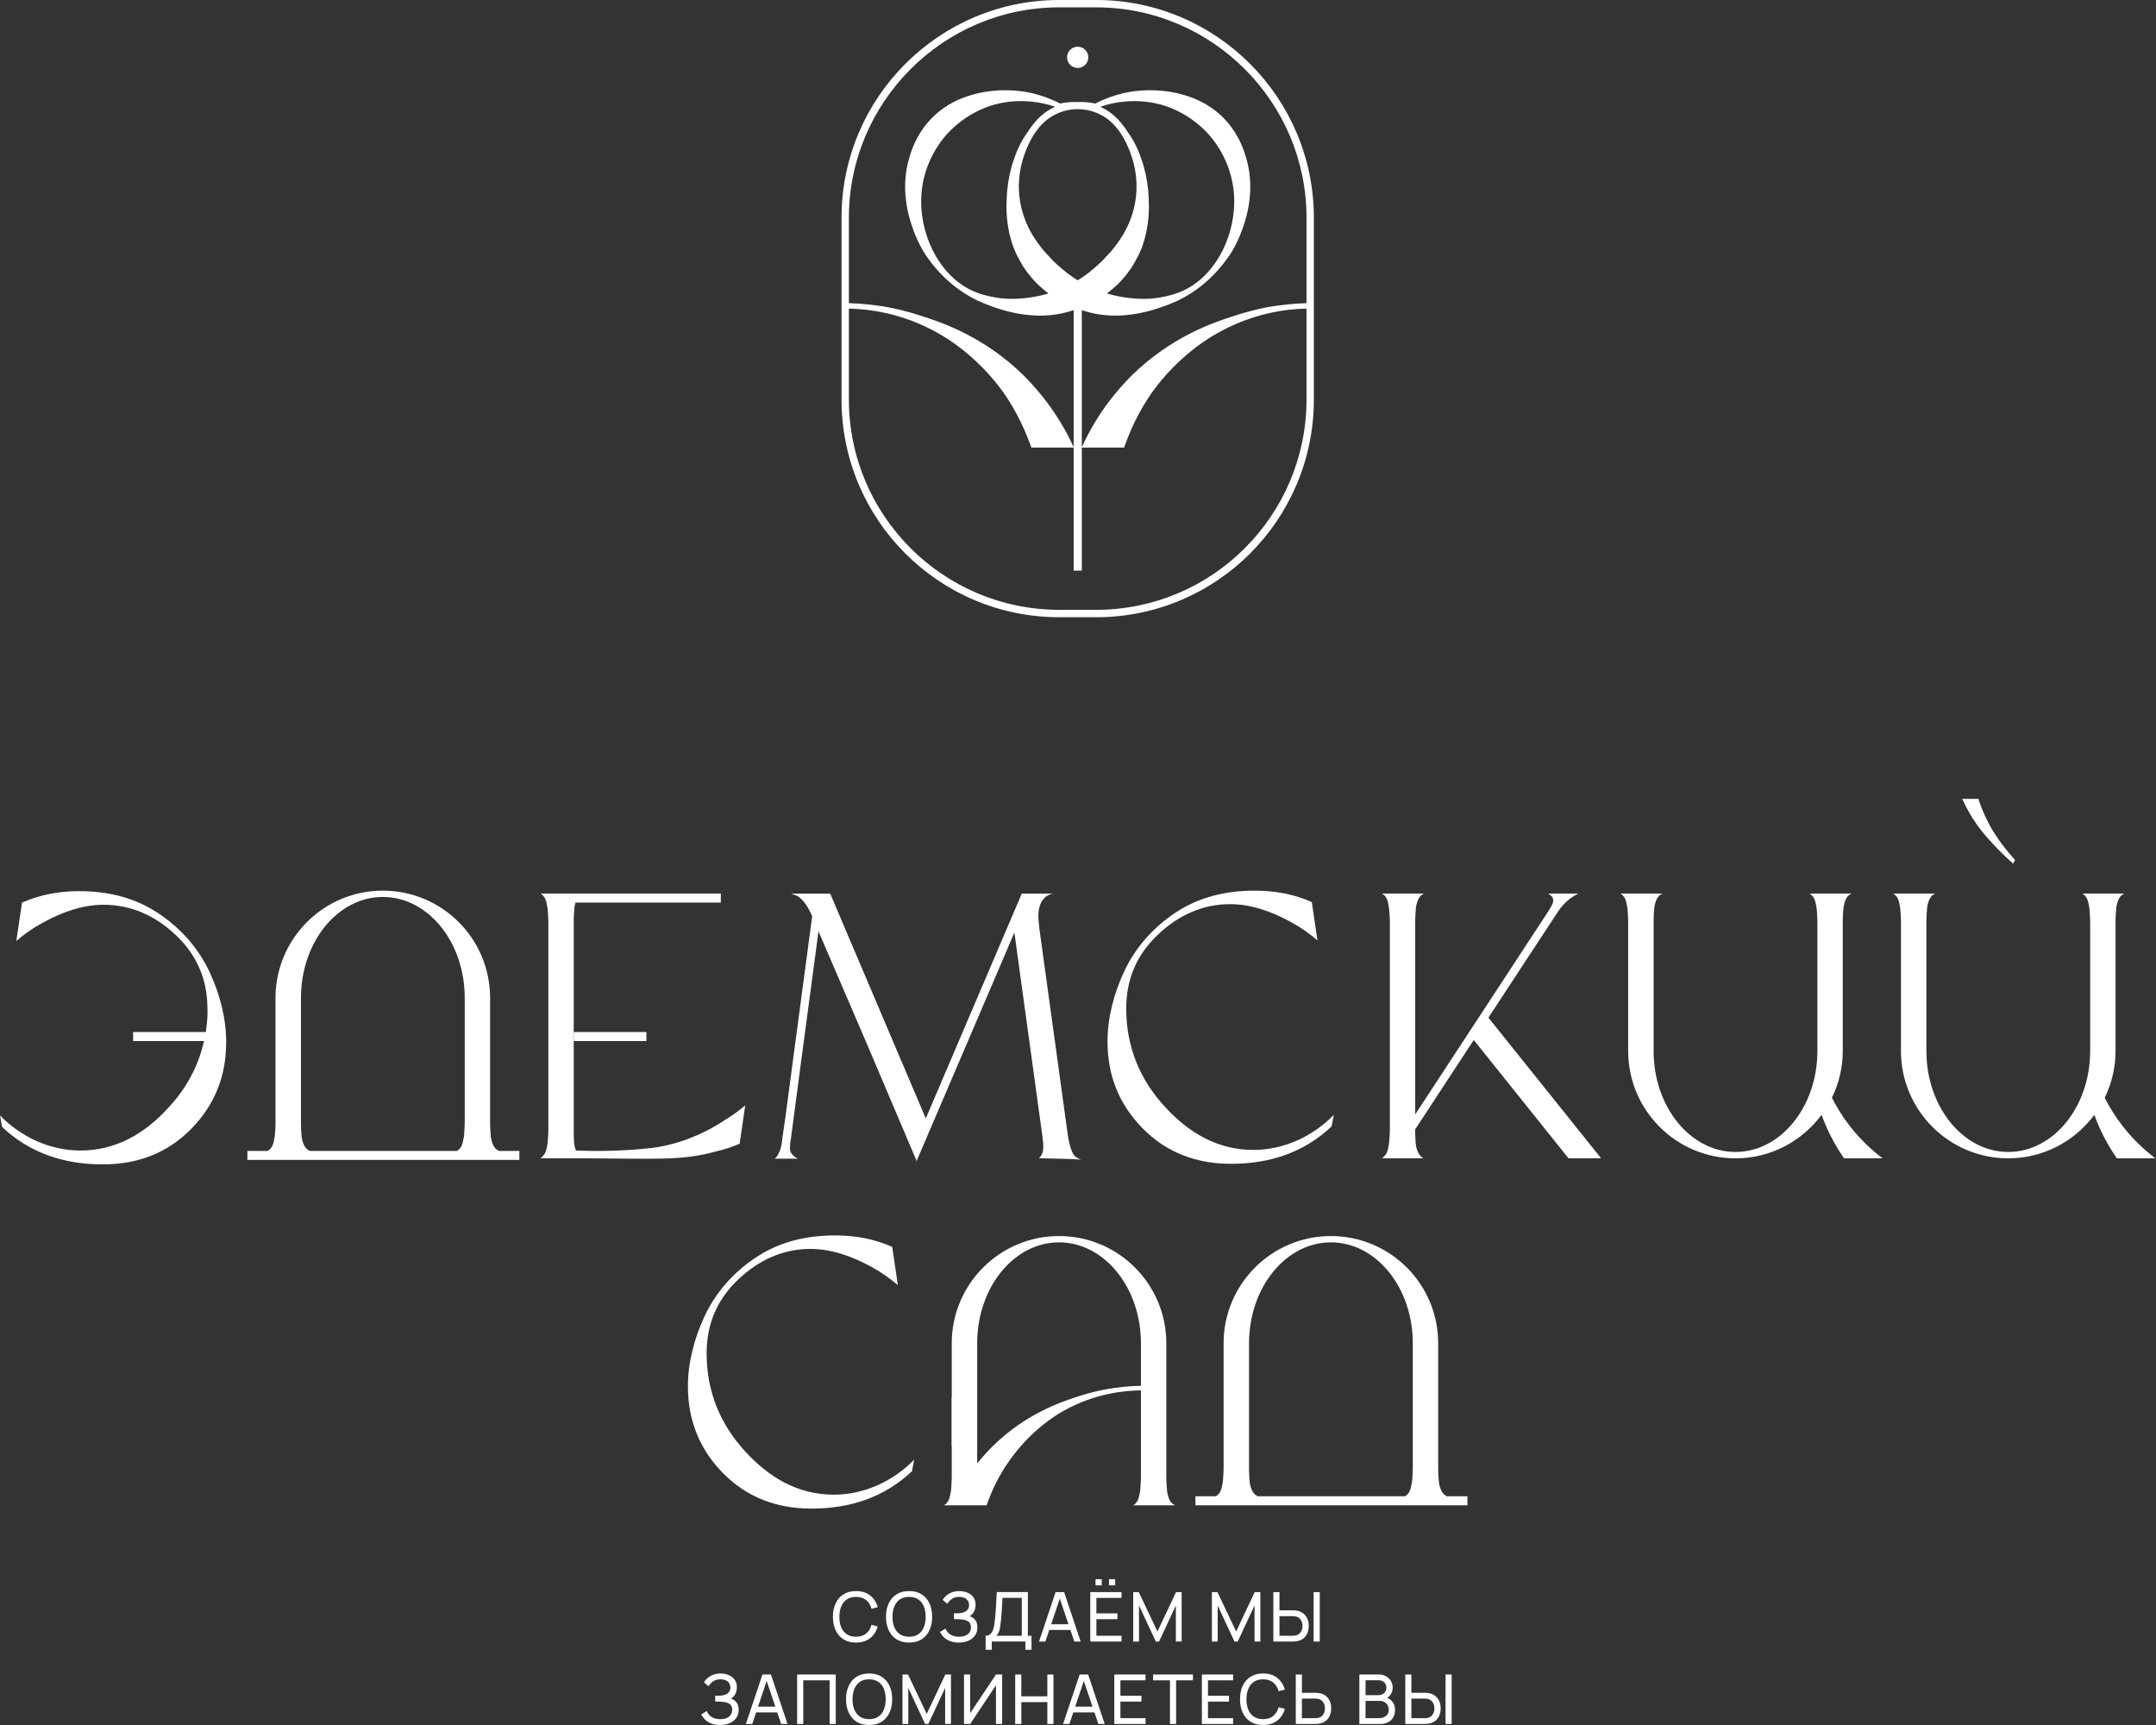 <svg width="205" height="164" viewBox="0 0 205 164" fill="none" xmlns="http://www.w3.org/2000/svg">
<rect x="0" y="0" width="205" height="164" fill="#333333" stroke="none"/>
<path d="M102.469 4.44C101.915 4.44 101.46 4.895 101.46 5.454C101.46 6.009 101.915 6.463 102.469 6.463C103.022 6.463 103.483 6.009 103.483 5.454C103.483 4.895 103.022 4.44 102.469 4.44Z" fill="white"/>
<path d="M124.228 28.822C123.085 28.857 121.756 28.968 120.205 29.265C120.06 29.3 118.731 29.563 117.326 30.041C115.442 30.629 111.385 31.994 107.619 35.684C106.331 36.978 104.372 39.194 102.862 42.516V29.487C103.853 29.819 104.891 30.006 106.033 30.006C108.062 30.006 110.056 29.452 111.939 28.601C113.967 27.639 115.594 26.164 116.847 24.356C117.285 23.727 117.635 23.033 117.92 22.328C118.317 21.331 119.5 18.352 118.474 14.953C118.276 14.294 117.839 12.901 116.644 11.543C113.81 8.331 109.444 8.558 108.692 8.599C107.724 8.645 106.057 8.861 104.151 9.84C103.456 9.695 102.88 9.683 102.489 9.706H102.454C102.064 9.683 101.486 9.695 100.793 9.84C98.886 8.861 97.219 8.645 96.251 8.599C95.499 8.558 91.132 8.331 88.305 11.543C87.104 12.901 86.667 14.294 86.469 14.953C85.443 18.352 86.632 21.331 87.022 22.328C87.308 23.033 87.664 23.727 88.095 24.356C89.349 26.164 90.975 27.639 93.004 28.601C94.887 29.452 96.88 30.006 98.909 30.006C100.052 30.006 101.089 29.819 102.087 29.487V42.516C100.571 39.194 98.612 36.978 97.324 35.684C93.558 31.994 89.5 30.629 87.617 30.041C86.212 29.563 84.883 29.3 84.737 29.265C83.187 28.968 81.857 28.857 80.715 28.822V20.701C80.715 9.706 89.681 0.699 100.717 0.699H104.226C115.262 0.699 124.228 9.706 124.228 20.701V28.822ZM109.17 18.043C109.059 17.046 108.873 16.09 108.54 15.169C108.249 14.242 107.805 13.356 107.252 12.586C106.698 11.735 106.033 10.925 105.112 10.406C104.96 10.33 104.78 10.22 104.628 10.15C106.028 9.654 107.595 9.508 109.071 9.683C112.615 10.12 114.679 12.487 115.07 12.942C115.512 13.467 117.087 15.42 117.326 18.381C117.623 22.037 115.775 26.041 112.633 27.569C111.047 28.338 109.298 28.414 108.802 28.414C107.584 28.414 106.365 28.233 105.258 27.901C105.59 27.639 105.887 27.382 106.22 27.085C106.995 26.315 107.619 25.499 108.062 24.613C108.284 24.246 108.429 23.879 108.581 23.505C109.024 22.287 109.245 20.999 109.245 19.594C109.245 19.081 109.205 18.562 109.17 18.043ZM98.653 23.062C97.464 21.441 96.816 19.465 96.88 17.448C96.921 16.171 97.242 14.912 97.784 13.758C98.151 12.965 98.629 12.219 99.271 11.624C100.116 10.826 101.299 10.377 102.471 10.377C103.649 10.377 104.826 10.826 105.678 11.624C106.313 12.219 106.791 12.965 107.158 13.758C107.701 14.912 108.021 16.171 108.062 17.448C108.126 19.465 107.479 21.441 106.289 23.062C105.958 23.546 105.555 24.024 105.147 24.432C104.926 24.689 104.704 24.91 104.447 25.132C103.818 25.721 103.194 26.204 102.489 26.642C102.483 26.642 102.477 26.636 102.471 26.63C102.466 26.636 102.459 26.642 102.454 26.642C101.754 26.204 101.125 25.721 100.495 25.132C100.238 24.91 100.017 24.689 99.796 24.432C99.388 24.024 98.985 23.546 98.653 23.062ZM96.362 23.505C96.513 23.879 96.659 24.246 96.88 24.613C97.324 25.499 97.953 26.315 98.723 27.085C99.055 27.382 99.353 27.639 99.685 27.901C98.577 28.233 97.359 28.414 96.14 28.414C95.645 28.414 93.896 28.338 92.31 27.569C89.168 26.041 87.32 22.037 87.617 18.381C87.856 15.42 89.43 13.467 89.873 12.942C90.264 12.487 92.328 10.12 95.872 9.683C97.347 9.508 98.915 9.654 100.314 10.15C100.163 10.22 99.982 10.33 99.83 10.406C98.909 10.925 98.245 11.735 97.691 12.586C97.137 13.356 96.694 14.242 96.403 15.169C96.07 16.09 95.884 17.046 95.773 18.043C95.738 18.562 95.697 19.081 95.697 19.594C95.697 20.999 95.918 22.287 96.362 23.505ZM124.228 37.975C124.228 49.01 115.262 57.977 104.226 57.977H100.717C89.681 57.977 80.715 49.01 80.715 37.975V29.341C82.673 29.376 85.88 29.784 89.238 31.702C89.902 32.069 92.823 33.766 95.33 37.199C96.77 39.228 97.58 41.187 98.064 42.551H102.087V54.252H102.862V42.551H106.885C107.363 41.187 108.173 39.228 109.613 37.199C112.125 33.766 115.04 32.069 115.705 31.702C119.063 29.784 122.269 29.376 124.228 29.341V37.975ZM104.226 0H100.717C89.278 0 80.015 9.298 80.015 20.701V37.975C80.015 49.419 89.278 58.682 100.717 58.682H104.226C115.664 58.682 124.927 49.419 124.927 37.975V20.701C124.927 9.298 115.664 0 104.226 0Z" fill="white"/>
<path d="M86.922 138.774C84.934 140.815 82.177 142.103 79.285 142.103C75.863 142.103 73.123 140.459 70.902 138.04C68.459 135.416 67.188 132.251 67.188 128.666C67.188 125.85 68.203 123.495 70.255 121.588C72.144 119.81 74.429 118.738 77.064 118.738C79.116 118.738 81.116 119.484 82.87 120.452C83.774 120.941 84.608 121.53 85.371 122.183C85.191 120.971 85.01 119.758 84.835 118.546C83.168 117.793 81.343 117.455 79.408 117.455C76.656 117.455 74.068 118.061 71.794 119.6C69.712 121.005 68.063 122.859 66.99 125.139C66.016 127.249 65.41 129.505 65.41 131.814C65.41 135.003 66.489 137.725 68.698 140.005C71.018 142.389 73.904 143.427 77.163 143.427C80.848 143.427 84.106 142.343 86.718 139.865C86.782 139.503 86.858 139.136 86.922 138.774Z" fill="white"/>
<path d="M134.334 139.638C134.334 139.906 134.3 140.372 134.27 140.815C134.194 141.212 134.131 141.719 133.903 141.987C133.798 142.121 133.699 142.186 133.6 142.255H119.602C119.503 142.226 119.434 142.151 119.334 142.086C119.031 141.818 118.891 141.352 118.828 140.944C118.792 140.512 118.763 140.04 118.763 139.778V127.716C118.763 122.411 122.249 118.114 126.546 118.114C130.854 118.114 134.334 122.411 134.334 127.716V139.638ZM137.593 142.255C137.494 142.226 137.418 142.151 137.319 142.086C137.022 141.818 136.882 141.352 136.818 140.944C136.783 140.512 136.748 140.04 136.748 139.778V127.716C136.748 122.079 132.183 117.514 126.546 117.514C120.915 117.514 116.344 122.079 116.344 127.716V139.638C116.344 139.906 116.315 140.372 116.28 140.815C116.216 141.212 116.14 141.719 115.913 141.987C115.807 142.121 115.708 142.186 115.609 142.255H113.668V143.113H139.529V142.255H137.593Z" fill="white"/>
<path d="M104.823 132.153C104.7 132.176 103.611 132.397 102.451 132.776C100.894 133.29 97.53 134.409 94.429 137.457C93.985 137.883 93.467 138.443 92.913 139.137V127.716C92.913 122.411 96.399 118.114 100.696 118.114C104.998 118.114 108.484 122.411 108.484 127.716V131.75C107.499 131.768 106.251 131.861 104.823 132.153ZM108.484 140.495C108.484 140.763 108.449 141.236 108.42 141.667C108.35 142.075 108.286 142.576 108.053 142.844C107.954 142.979 107.849 143.048 107.75 143.113H111.737C111.638 143.078 111.574 143.013 111.469 142.949C111.166 142.681 111.038 142.203 110.973 141.807C110.938 141.363 110.898 140.897 110.898 140.629V127.716C110.898 122.079 106.333 117.514 100.696 117.514C95.064 117.514 90.494 122.079 90.494 127.716V132.841H90.476V137.493H90.494V140.495C90.494 140.763 90.465 141.236 90.43 141.667C90.365 142.075 90.296 142.576 90.062 142.844C89.963 142.979 89.858 143.048 89.759 143.113H93.811C94.195 141.993 94.866 140.396 96.079 138.723C98.142 135.86 100.544 134.455 101.104 134.147C104.089 132.462 106.916 132.205 108.484 132.187V140.495Z" fill="white"/>
<path d="M126.819 105.996C124.831 108.036 122.074 109.325 119.182 109.325C115.76 109.325 113.02 107.681 110.799 105.262C108.356 102.638 107.085 99.472 107.085 95.888C107.085 93.072 108.1 90.717 110.152 88.81C112.041 87.032 114.326 85.959 116.961 85.959C119.013 85.959 121.013 86.705 122.767 87.673C123.671 88.163 124.505 88.752 125.268 89.404C125.088 88.192 124.907 86.98 124.732 85.767C123.065 85.015 121.24 84.677 119.305 84.677C116.553 84.677 113.965 85.283 111.685 86.822C109.609 88.227 107.96 90.081 106.887 92.361C105.913 94.471 105.307 96.727 105.307 99.035C105.307 102.225 106.386 104.947 108.595 107.226C110.915 109.611 113.801 110.648 117.06 110.648C120.745 110.648 124.003 109.564 126.615 107.086C126.679 106.725 126.755 106.358 126.819 105.996Z" fill="white"/>
<path d="M175.904 107.076C175.17 106.138 174.616 105.211 174.184 104.365C174.843 103.025 175.216 101.521 175.216 99.923V87.436C175.216 87.168 175.251 86.701 175.292 86.258C175.356 85.856 175.484 85.384 175.787 85.116C175.892 85.052 175.956 84.987 176.056 84.952H172.068C172.167 85.017 172.26 85.093 172.365 85.221C172.605 85.489 172.668 85.99 172.739 86.398C172.767 86.829 172.803 87.302 172.803 87.57V99.923C172.803 105.217 169.316 109.519 165.014 109.519C160.718 109.519 157.231 105.217 157.231 99.923V87.436C157.231 87.168 157.26 86.701 157.301 86.258C157.365 85.856 157.499 85.384 157.803 85.116C157.907 85.052 157.972 84.987 158.071 84.952H154.077C154.177 85.017 154.281 85.093 154.38 85.221C154.614 85.489 154.683 85.99 154.748 86.398C154.783 86.829 154.812 87.302 154.812 87.57V99.923C154.812 105.549 159.382 110.125 165.014 110.125C168.378 110.125 171.339 108.493 173.199 105.992C173.479 106.75 173.811 107.525 174.237 108.318C174.505 108.825 174.872 109.449 175.339 110.125H179.005C178.102 109.438 176.971 108.446 175.904 107.076Z" fill="white"/>
<path d="M102.793 110.256C102.525 110.157 102.257 110.023 102.093 109.784C101.79 109.381 101.552 108.21 101.517 107.807L98.835 88.342C98.8 87.94 98.73 87.502 98.73 87.1C98.73 85.859 99.266 85.083 100.176 84.955H97.156L88.026 106.332L78.938 84.955H75.207C75.411 85.019 75.574 85.083 75.743 85.153C76.454 85.497 76.967 86.494 77.224 87.118L74.694 106.094L74.396 108.175C74.367 108.443 74.332 108.781 74.233 109.148C74.128 109.48 74 109.854 73.732 110.087L73.662 110.157H75.859C75.556 109.993 75.183 109.731 75.125 109.346C75.096 109.195 75.12 108.962 75.137 108.688C75.143 108.635 75.149 108.589 75.149 108.542H75.166L76.04 101.92L77.824 88.546C79.317 92.014 80.821 95.495 82.319 98.993C83.928 102.776 85.531 106.548 87.129 110.308V110.437C89.117 105.79 91.105 101.144 93.098 96.498L96.451 88.657L99.103 107.936C99.138 108.315 99.202 108.682 99.202 109.014C99.202 109.522 99.062 109.889 98.771 110.116C99.907 110.157 101.854 110.157 102.793 110.256Z" fill="white"/>
<path d="M201.841 107.076C201.107 106.138 200.553 105.211 200.121 104.365C200.78 103.025 201.153 101.521 201.153 99.923V87.436C201.153 87.168 201.188 86.701 201.229 86.258C201.293 85.856 201.421 85.384 201.725 85.116C201.829 85.052 201.893 84.987 201.993 84.952H198.005C198.104 85.017 198.198 85.093 198.302 85.221C198.542 85.489 198.605 85.99 198.676 86.398C198.704 86.829 198.74 87.302 198.74 87.57V99.923C198.74 105.217 195.253 109.519 190.951 109.519C186.655 109.519 183.168 105.217 183.168 99.923V87.436C183.168 87.168 183.197 86.701 183.239 86.258C183.302 85.856 183.436 85.384 183.74 85.116C183.845 85.052 183.909 84.987 184.008 84.952H180.015C180.114 85.017 180.218 85.093 180.318 85.221C180.551 85.489 180.621 85.99 180.685 86.398C180.72 86.829 180.749 87.302 180.749 87.57V99.923C180.749 105.549 185.319 110.125 190.951 110.125C194.315 110.125 197.276 108.493 199.136 105.992C199.416 106.75 199.748 107.525 200.174 108.318C200.442 108.825 200.809 109.449 201.276 110.125H204.942C204.039 109.438 202.908 108.446 201.841 107.076Z" fill="white"/>
<path d="M189.993 80.754C190.53 81.308 191.072 81.803 191.416 82.106L191.602 81.757C191.229 81.36 190.862 80.929 190.5 80.451C189.923 79.698 189.545 79.075 189.445 78.912C189.049 78.241 188.536 77.251 188.11 75.95H186.571C187.037 76.982 187.539 77.775 187.941 78.358C188.676 79.395 189.416 80.153 189.993 80.754Z" fill="white"/>
<path d="M44.188 106.8C44.188 107.068 44.153 107.534 44.124 107.978C44.048 108.374 43.984 108.881 43.757 109.149C43.652 109.284 43.553 109.348 43.454 109.418H29.456C29.357 109.388 29.287 109.313 29.188 109.249C28.885 108.981 28.745 108.514 28.681 108.106C28.646 107.675 28.616 107.202 28.616 106.94V94.878C28.616 89.573 32.103 85.276 36.399 85.276C40.708 85.276 44.188 89.573 44.188 94.878V106.8ZM47.447 109.418C47.348 109.388 47.272 109.313 47.173 109.249C46.875 108.981 46.736 108.514 46.672 108.106C46.636 107.675 46.601 107.202 46.601 106.94V94.878C46.601 89.241 42.037 84.676 36.399 84.676C30.768 84.676 26.197 89.241 26.197 94.878V106.8C26.197 107.068 26.168 107.534 26.133 107.978C26.069 108.374 25.993 108.881 25.766 109.149C25.661 109.284 25.562 109.348 25.463 109.418H23.521V110.275H49.382V109.418H47.447Z" fill="white"/>
<path d="M141.524 96.752C142.579 95.143 143.634 93.534 144.689 91.925L148.193 86.591C148.368 86.329 148.636 85.996 149.009 85.664C149.399 85.314 149.784 85.098 150.076 84.953H147.225L147.505 85.18C147.628 85.279 147.686 85.43 147.686 85.646C147.686 85.746 147.656 85.833 147.598 85.967C147.481 86.229 147.324 86.498 147.143 86.754L134.563 105.951V87.436C134.563 87.162 134.604 86.696 134.633 86.258C134.703 85.856 134.831 85.384 135.134 85.122C135.239 85.052 135.303 84.988 135.402 84.953H131.409C131.508 85.017 131.613 85.081 131.712 85.221C131.951 85.489 132.015 85.996 132.079 86.398C132.115 86.83 132.155 87.302 132.155 87.57V107.502C132.155 107.805 132.115 108.242 132.079 108.644C132.015 109.088 131.951 109.554 131.712 109.822C131.613 109.95 131.508 110.055 131.38 110.12H135.338C135.134 109.991 134.971 109.822 134.872 109.618C134.703 109.315 134.633 108.977 134.604 108.644C134.574 108.376 134.574 108.079 134.563 107.764V107.368C136.423 104.541 138.27 101.707 140.13 98.874L149.137 110.12H152.239L141.524 96.752Z" fill="white"/>
<path d="M19.932 92.413C18.854 90.128 17.215 88.286 15.134 86.881C12.849 85.33 10.266 84.724 7.509 84.724C5.585 84.724 3.755 85.074 2.093 85.814C1.912 87.032 1.732 88.245 1.551 89.464C2.315 88.799 3.148 88.216 4.052 87.732C5.812 86.759 7.8 86.018 9.852 86.018C12.499 86.018 14.779 87.079 16.668 88.857C17.659 89.778 18.399 90.793 18.906 91.924C19.658 93.58 19.71 95.008 19.728 95.94C19.739 96.215 19.746 97.013 19.565 98.115H12.656V98.972H19.396C19.238 99.666 19.017 100.435 18.673 101.251C17.781 103.368 16.545 104.732 16.014 105.309C13.799 107.74 11.059 109.384 7.637 109.384C4.751 109.384 1.982 108.084 0 106.049C0.07 106.417 0.134 106.778 0.198 107.139C2.816 109.617 6.075 110.702 9.765 110.702C13.018 110.702 15.909 109.669 18.218 107.285C20.439 105 21.506 102.283 21.506 99.088C21.506 96.78 20.906 94.53 19.932 92.413Z" fill="white"/>
<path d="M54.554 98.975H61.462V98.118H54.554V98.975Z" fill="white"/>
<path d="M68.707 106.613C68.713 106.613 68.719 106.613 68.73 106.618C67.04 107.697 64.807 108.747 62.09 109.126C61.647 109.172 61.198 109.219 60.749 109.26C60.732 109.26 60.714 109.26 60.697 109.265H60.674C58.598 109.44 56.628 109.458 54.762 109.382C54.669 109.143 54.61 108.898 54.587 108.642C54.559 108.373 54.559 108.082 54.552 107.762V87.439C54.552 87.171 54.587 86.699 54.617 86.261C54.646 86.115 54.681 85.964 54.727 85.812H68.538V84.95H51.393C51.497 85.014 51.596 85.089 51.696 85.218C51.935 85.486 52.005 85.993 52.069 86.395C52.104 86.833 52.139 87.299 52.139 87.567V107.499C52.139 107.802 52.104 108.245 52.069 108.642C52.005 109.085 51.935 109.551 51.696 109.819C51.596 109.953 51.497 110.053 51.364 110.122H55.328C62.44 110.146 64.597 110.361 67.803 109.545C67.902 109.516 68.037 109.481 68.165 109.446C68.911 109.271 69.634 109.05 70.328 108.735L70.858 105.086C70.205 105.657 69.471 106.164 68.707 106.613Z" fill="white"/>
<path d="M81.389 156.163C80.921 156.163 80.524 156.06 80.197 155.853C79.871 155.646 79.622 155.36 79.452 154.991C79.281 154.623 79.195 154.198 79.195 153.714C79.195 153.231 79.281 152.806 79.452 152.438C79.622 152.07 79.871 151.783 80.197 151.575C80.524 151.369 80.921 151.266 81.389 151.266C81.934 151.266 82.381 151.404 82.733 151.681C83.084 151.957 83.326 152.329 83.459 152.797L82.868 152.954C82.773 152.603 82.602 152.327 82.356 152.124C82.11 151.922 81.788 151.821 81.389 151.821C81.038 151.821 80.747 151.9 80.514 152.059C80.281 152.218 80.106 152.44 79.988 152.724C79.871 153.008 79.811 153.338 79.809 153.714C79.806 154.089 79.865 154.418 79.982 154.702C80.099 154.986 80.276 155.209 80.511 155.368C80.746 155.529 81.038 155.608 81.389 155.608C81.788 155.608 82.11 155.507 82.356 155.303C82.602 155.1 82.773 154.824 82.868 154.475L83.459 154.632C83.326 155.098 83.084 155.47 82.733 155.747C82.381 156.025 81.934 156.163 81.389 156.163Z" fill="white"/>
<path d="M86.437 155.608C86.788 155.611 87.08 155.532 87.314 155.371C87.548 155.212 87.723 154.989 87.84 154.704C87.956 154.419 88.014 154.089 88.014 153.714C88.014 153.338 87.956 153.009 87.84 152.725C87.723 152.442 87.548 152.221 87.314 152.063C87.08 151.903 86.788 151.823 86.437 151.821C86.087 151.819 85.796 151.897 85.564 152.056C85.332 152.215 85.157 152.437 85.04 152.722C84.922 153.007 84.862 153.338 84.86 153.714C84.858 154.089 84.916 154.418 85.033 154.7C85.151 154.984 85.327 155.205 85.561 155.365C85.795 155.525 86.087 155.606 86.437 155.608ZM86.437 156.163C85.969 156.163 85.572 156.06 85.246 155.854C84.919 155.646 84.67 155.36 84.5 154.991C84.329 154.623 84.243 154.198 84.243 153.714C84.243 153.231 84.329 152.806 84.5 152.438C84.67 152.07 84.919 151.783 85.246 151.575C85.572 151.369 85.969 151.266 86.437 151.266C86.908 151.266 87.306 151.369 87.632 151.575C87.959 151.783 88.207 152.07 88.377 152.438C88.546 152.806 88.632 153.231 88.632 153.714C88.632 154.198 88.546 154.623 88.377 154.991C88.207 155.36 87.959 155.646 87.632 155.854C87.306 156.06 86.908 156.163 86.437 156.163Z" fill="white"/>
<path d="M91.169 156.163C90.847 156.163 90.566 156.116 90.328 156.022C90.09 155.927 89.892 155.803 89.737 155.649C89.581 155.496 89.463 155.331 89.382 155.154L89.899 154.834C89.95 154.972 90.032 155.099 90.141 155.216C90.251 155.334 90.393 155.428 90.566 155.501C90.739 155.573 90.948 155.608 91.192 155.608C91.44 155.608 91.648 155.57 91.815 155.492C91.983 155.415 92.109 155.31 92.193 155.176C92.276 155.042 92.318 154.888 92.318 154.714C92.318 154.516 92.269 154.363 92.171 154.255C92.073 154.147 91.942 154.071 91.778 154.026C91.613 153.982 91.432 153.956 91.234 153.949C91.079 153.943 90.968 153.939 90.901 153.937C90.834 153.935 90.788 153.933 90.765 153.933H90.702V153.378H90.826C90.889 153.378 90.955 153.377 91.025 153.376C91.095 153.375 91.15 153.374 91.192 153.371C91.483 153.356 91.715 153.282 91.887 153.148C92.059 153.014 92.145 152.83 92.145 152.595C92.145 152.351 92.057 152.16 91.882 152.023C91.707 151.886 91.479 151.817 91.198 151.817C90.932 151.817 90.707 151.879 90.52 152.003C90.334 152.128 90.186 152.288 90.075 152.484L89.627 152.102C89.78 151.86 89.992 151.66 90.263 151.502C90.534 151.344 90.851 151.266 91.214 151.266C91.415 151.266 91.608 151.292 91.794 151.345C91.98 151.399 92.145 151.479 92.291 151.587C92.435 151.695 92.55 151.831 92.635 151.995C92.72 152.16 92.762 152.354 92.762 152.578C92.762 152.82 92.711 153.034 92.609 153.221C92.506 153.409 92.372 153.553 92.207 153.656C92.436 153.732 92.614 153.859 92.743 154.034C92.871 154.211 92.935 154.44 92.935 154.72C92.935 155.014 92.861 155.269 92.711 155.484C92.562 155.7 92.355 155.867 92.089 155.985C91.824 156.104 91.517 156.163 91.169 156.163Z" fill="white"/>
<path d="M94.738 155.514H97.154V151.915L95.319 151.912C95.306 152.165 95.293 152.406 95.281 152.639C95.27 152.871 95.255 153.104 95.237 153.339C95.22 153.574 95.198 153.823 95.172 154.087C95.148 154.331 95.121 154.541 95.092 154.718C95.063 154.896 95.02 155.049 94.966 155.176C94.912 155.303 94.836 155.416 94.738 155.514ZM93.719 156.85V155.514C93.891 155.514 94.031 155.47 94.138 155.383C94.246 155.296 94.331 155.178 94.391 155.029C94.453 154.88 94.499 154.712 94.53 154.524C94.562 154.337 94.588 154.143 94.607 153.943C94.635 153.661 94.659 153.386 94.677 153.12C94.695 152.855 94.712 152.58 94.728 152.294C94.743 152.009 94.761 151.698 94.78 151.36L97.735 151.363V155.514H98.078V156.85H97.497V156.065H94.3V156.85H93.719Z" fill="white"/>
<path d="M99.554 154.42H101.996V154.965H99.554V154.42ZM98.796 156.066L100.37 151.364H101.18L102.754 156.066H102.149L100.677 151.703H100.86L99.4 156.066H98.796Z" fill="white"/>
<path d="M105.447 150.136H106.035V150.724H105.447V150.136ZM104.168 150.136H104.756V150.724H104.168V150.136ZM103.668 156.066V151.364H106.64V151.916H104.249V153.388H106.247V153.94H104.249V155.514H106.64V156.066H103.668Z" fill="white"/>
<path d="M107.75 156.066V151.364H108.279L110.055 155.109L111.822 151.364H112.357V156.062H111.805V152.64L110.209 156.066H109.899L108.301 152.64V156.066H107.75Z" fill="white"/>
<path d="M115.231 156.066V151.364H115.759L117.536 155.109L119.303 151.364H119.838V156.062H119.286V152.64L117.689 156.066H117.379L115.782 152.64V156.066H115.231Z" fill="white"/>
<path d="M124.905 151.364H125.487V156.066H124.905V151.364ZM121.657 155.514H122.914C122.955 155.514 123.002 155.511 123.056 155.507C123.109 155.503 123.159 155.495 123.208 155.484C123.358 155.45 123.48 155.386 123.575 155.293C123.67 155.201 123.739 155.092 123.782 154.967C123.825 154.842 123.848 154.713 123.848 154.583C123.848 154.453 123.825 154.325 123.782 154.199C123.739 154.074 123.67 153.965 123.575 153.871C123.48 153.778 123.358 153.715 123.208 153.682C123.159 153.669 123.109 153.661 123.056 153.657C123.002 153.654 122.955 153.652 122.914 153.652H121.657V155.514ZM121.075 156.066V151.364H121.657V153.1H122.933C122.979 153.1 123.033 153.102 123.096 153.106C123.159 153.109 123.221 153.116 123.28 153.127C123.532 153.166 123.745 153.253 123.918 153.388C124.091 153.523 124.221 153.694 124.31 153.899C124.398 154.104 124.442 154.333 124.442 154.583C124.442 154.831 124.399 155.058 124.311 155.264C124.224 155.47 124.094 155.641 123.921 155.776C123.748 155.913 123.534 156 123.28 156.039C123.221 156.048 123.159 156.054 123.096 156.059C123.033 156.064 122.979 156.066 122.933 156.066H121.075Z" fill="white"/>
<path d="M68.47 164C68.148 164 67.868 163.953 67.629 163.858C67.391 163.763 67.194 163.639 67.038 163.486C66.883 163.332 66.765 163.167 66.684 162.991L67.2 162.671C67.252 162.808 67.334 162.936 67.443 163.053C67.553 163.171 67.695 163.265 67.868 163.337C68.041 163.409 68.249 163.445 68.493 163.445C68.741 163.445 68.949 163.406 69.117 163.329C69.284 163.252 69.41 163.146 69.494 163.012C69.578 162.878 69.62 162.725 69.62 162.55C69.62 162.352 69.571 162.199 69.473 162.092C69.375 161.984 69.244 161.908 69.079 161.863C68.915 161.818 68.734 161.793 68.535 161.786C68.381 161.78 68.27 161.775 68.203 161.773C68.135 161.771 68.09 161.77 68.067 161.77H68.003V161.214H68.128C68.191 161.214 68.257 161.214 68.327 161.213C68.396 161.212 68.452 161.21 68.493 161.208C68.785 161.193 69.017 161.118 69.189 160.984C69.361 160.851 69.446 160.666 69.446 160.431C69.446 160.187 69.359 159.997 69.184 159.859C69.008 159.723 68.78 159.654 68.5 159.654C68.234 159.654 68.008 159.716 67.822 159.84C67.636 159.964 67.487 160.124 67.376 160.32L66.929 159.938C67.082 159.696 67.293 159.497 67.564 159.339C67.835 159.181 68.152 159.102 68.516 159.102C68.716 159.102 68.909 159.129 69.096 159.182C69.282 159.236 69.447 159.316 69.592 159.424C69.737 159.532 69.852 159.667 69.936 159.832C70.022 159.996 70.064 160.19 70.064 160.415C70.064 160.656 70.012 160.871 69.91 161.058C69.808 161.245 69.674 161.39 69.509 161.492C69.737 161.569 69.916 161.695 70.044 161.871C70.173 162.047 70.237 162.276 70.237 162.556C70.237 162.851 70.162 163.105 70.013 163.321C69.864 163.537 69.657 163.704 69.391 163.822C69.126 163.941 68.818 164 68.47 164Z" fill="white"/>
<path d="M71.68 162.256H74.122V162.801H71.68V162.256ZM70.922 163.902L72.496 159.2H73.306L74.88 163.902H74.276L72.803 159.539H72.986L71.526 163.902H70.922Z" fill="white"/>
<path d="M75.794 163.902V159.2H79.465V163.902H78.883V159.752H76.376V163.902H75.794Z" fill="white"/>
<path d="M82.638 163.445C82.989 163.447 83.281 163.368 83.515 163.208C83.749 163.048 83.924 162.826 84.041 162.54C84.157 162.255 84.215 161.926 84.215 161.551C84.215 161.174 84.157 160.845 84.041 160.562C83.924 160.279 83.749 160.057 83.515 159.899C83.281 159.74 82.989 159.659 82.638 159.657C82.287 159.655 81.996 159.733 81.765 159.892C81.533 160.051 81.358 160.273 81.241 160.559C81.123 160.844 81.063 161.174 81.061 161.551C81.059 161.926 81.117 162.254 81.234 162.537C81.352 162.82 81.527 163.042 81.762 163.201C81.996 163.361 82.287 163.443 82.638 163.445ZM82.638 164C82.17 164 81.773 163.897 81.446 163.69C81.12 163.483 80.871 163.196 80.701 162.828C80.53 162.46 80.444 162.034 80.444 161.551C80.444 161.068 80.53 160.642 80.701 160.274C80.871 159.906 81.12 159.619 81.446 159.412C81.773 159.205 82.17 159.102 82.638 159.102C83.109 159.102 83.507 159.205 83.833 159.412C84.16 159.619 84.408 159.906 84.578 160.274C84.747 160.642 84.833 161.068 84.833 161.551C84.833 162.034 84.747 162.46 84.578 162.828C84.408 163.196 84.16 163.483 83.833 163.69C83.507 163.897 83.109 164 82.638 164Z" fill="white"/>
<path d="M85.812 163.902V159.2H86.341L88.117 162.945L89.884 159.2H90.419V163.898H89.868V160.477L88.271 163.902H87.961L86.364 160.477V163.902H85.812Z" fill="white"/>
<path d="M95.288 163.902H94.7V160.226L92.248 163.902H91.66V159.2H92.248V162.873L94.7 159.2H95.288V163.902Z" fill="white"/>
<path d="M96.529 163.902V159.2H97.11V161.274H99.585V159.2H100.166V163.902H99.585V161.825H97.11V163.902H96.529Z" fill="white"/>
<path d="M101.838 162.256H104.28V162.801H101.838V162.256ZM101.08 163.902L102.654 159.2H103.464L105.038 163.902H104.434L102.961 159.539H103.144L101.685 163.902H101.08Z" fill="white"/>
<path d="M105.952 163.902V159.2H108.923V159.752H106.533V161.224H108.532V161.776H106.533V163.35H108.923V163.902H105.952Z" fill="white"/>
<path d="M111.245 163.902V159.752H109.642V159.2H113.43V159.752H111.827V163.902H111.245Z" fill="white"/>
<path d="M114.279 163.902V159.2H117.25V159.752H114.86V161.224H116.858V161.776H114.86V163.35H117.25V163.902H114.279Z" fill="white"/>
<path d="M120.097 164C119.63 164 119.232 163.897 118.906 163.69C118.579 163.483 118.33 163.196 118.16 162.828C117.989 162.46 117.904 162.035 117.904 161.551C117.904 161.068 117.989 160.642 118.16 160.274C118.33 159.906 118.579 159.619 118.906 159.412C119.232 159.205 119.63 159.102 120.097 159.102C120.642 159.102 121.09 159.24 121.441 159.517C121.793 159.793 122.035 160.165 122.168 160.634L121.576 160.79C121.48 160.439 121.31 160.163 121.064 159.961C120.818 159.759 120.495 159.657 120.097 159.657C119.747 159.657 119.455 159.736 119.222 159.896C118.99 160.054 118.814 160.276 118.697 160.56C118.579 160.844 118.519 161.174 118.517 161.551C118.515 161.926 118.572 162.255 118.69 162.539C118.807 162.823 118.984 163.045 119.219 163.205C119.454 163.365 119.747 163.445 120.097 163.445C120.495 163.445 120.818 163.344 121.064 163.14C121.31 162.936 121.48 162.661 121.576 162.312L122.168 162.469C122.035 162.935 121.793 163.306 121.441 163.583C121.09 163.861 120.642 164 120.097 164Z" fill="white"/>
<path d="M123.791 163.35H125.048C125.089 163.35 125.136 163.348 125.19 163.344C125.243 163.34 125.294 163.332 125.342 163.321C125.492 163.286 125.614 163.222 125.709 163.13C125.804 163.038 125.873 162.929 125.917 162.803C125.96 162.678 125.982 162.55 125.982 162.42C125.982 162.289 125.96 162.162 125.917 162.036C125.873 161.91 125.804 161.801 125.709 161.708C125.614 161.614 125.492 161.551 125.342 161.519C125.294 161.505 125.243 161.498 125.19 161.494C125.136 161.491 125.089 161.489 125.048 161.489H123.791V163.35ZM123.209 163.902V159.2H123.791V160.937H125.067C125.113 160.937 125.167 160.939 125.231 160.942C125.294 160.945 125.355 160.952 125.413 160.963C125.666 161.002 125.879 161.09 126.052 161.224C126.225 161.359 126.355 161.53 126.444 161.735C126.532 161.941 126.576 162.169 126.576 162.42C126.576 162.668 126.532 162.894 126.445 163.101C126.358 163.306 126.228 163.477 126.055 163.613C125.882 163.749 125.668 163.837 125.413 163.876C125.355 163.884 125.294 163.891 125.231 163.896C125.167 163.9 125.113 163.902 125.067 163.902H123.209Z" fill="white"/>
<path d="M129.841 163.347H131.137C131.311 163.347 131.467 163.315 131.604 163.251C131.741 163.187 131.85 163.096 131.929 162.978C132.009 162.861 132.048 162.719 132.048 162.553C132.048 162.395 132.012 162.252 131.942 162.126C131.871 161.999 131.773 161.899 131.645 161.824C131.518 161.749 131.371 161.711 131.203 161.711H129.841V163.347ZM129.841 161.162H131.078C131.218 161.162 131.344 161.132 131.456 161.072C131.568 161.013 131.657 160.929 131.723 160.82C131.79 160.711 131.823 160.584 131.823 160.438C131.823 160.235 131.755 160.069 131.617 159.941C131.48 159.813 131.301 159.748 131.078 159.748H129.841V161.162ZM129.253 163.902V159.2H131.085C131.366 159.2 131.606 159.258 131.805 159.373C132.004 159.488 132.157 159.64 132.262 159.829C132.368 160.017 132.42 160.22 132.42 160.438C132.42 160.692 132.355 160.916 132.225 161.107C132.094 161.299 131.917 161.43 131.696 161.502L131.689 161.342C131.991 161.423 132.227 161.571 132.395 161.786C132.562 162.002 132.646 162.259 132.646 162.557C132.646 162.831 132.59 163.069 132.478 163.269C132.365 163.469 132.205 163.625 131.994 163.736C131.784 163.847 131.536 163.902 131.248 163.902H129.253Z" fill="white"/>
<path d="M137.449 159.2H138.03V163.902H137.449V159.2ZM134.2 163.35H135.457C135.498 163.35 135.546 163.348 135.599 163.344C135.652 163.339 135.703 163.332 135.751 163.321C135.901 163.286 136.023 163.222 136.118 163.13C136.213 163.037 136.282 162.929 136.326 162.803C136.369 162.678 136.391 162.55 136.391 162.42C136.391 162.289 136.369 162.161 136.326 162.036C136.282 161.911 136.213 161.801 136.118 161.708C136.023 161.614 135.901 161.551 135.751 161.518C135.703 161.506 135.652 161.497 135.599 161.494C135.546 161.491 135.498 161.489 135.457 161.489H134.2V163.35ZM133.619 163.902V159.2H134.2V160.937H135.477C135.522 160.937 135.576 160.939 135.64 160.942C135.703 160.945 135.764 160.952 135.823 160.963C136.075 161.002 136.288 161.09 136.461 161.225C136.634 161.359 136.765 161.53 136.853 161.736C136.941 161.941 136.985 162.17 136.985 162.42C136.985 162.668 136.941 162.895 136.854 163.101C136.768 163.306 136.637 163.477 136.464 163.613C136.291 163.749 136.078 163.837 135.823 163.876C135.764 163.884 135.703 163.891 135.64 163.896C135.576 163.9 135.522 163.902 135.477 163.902H133.619Z" fill="white"/>
</svg>

